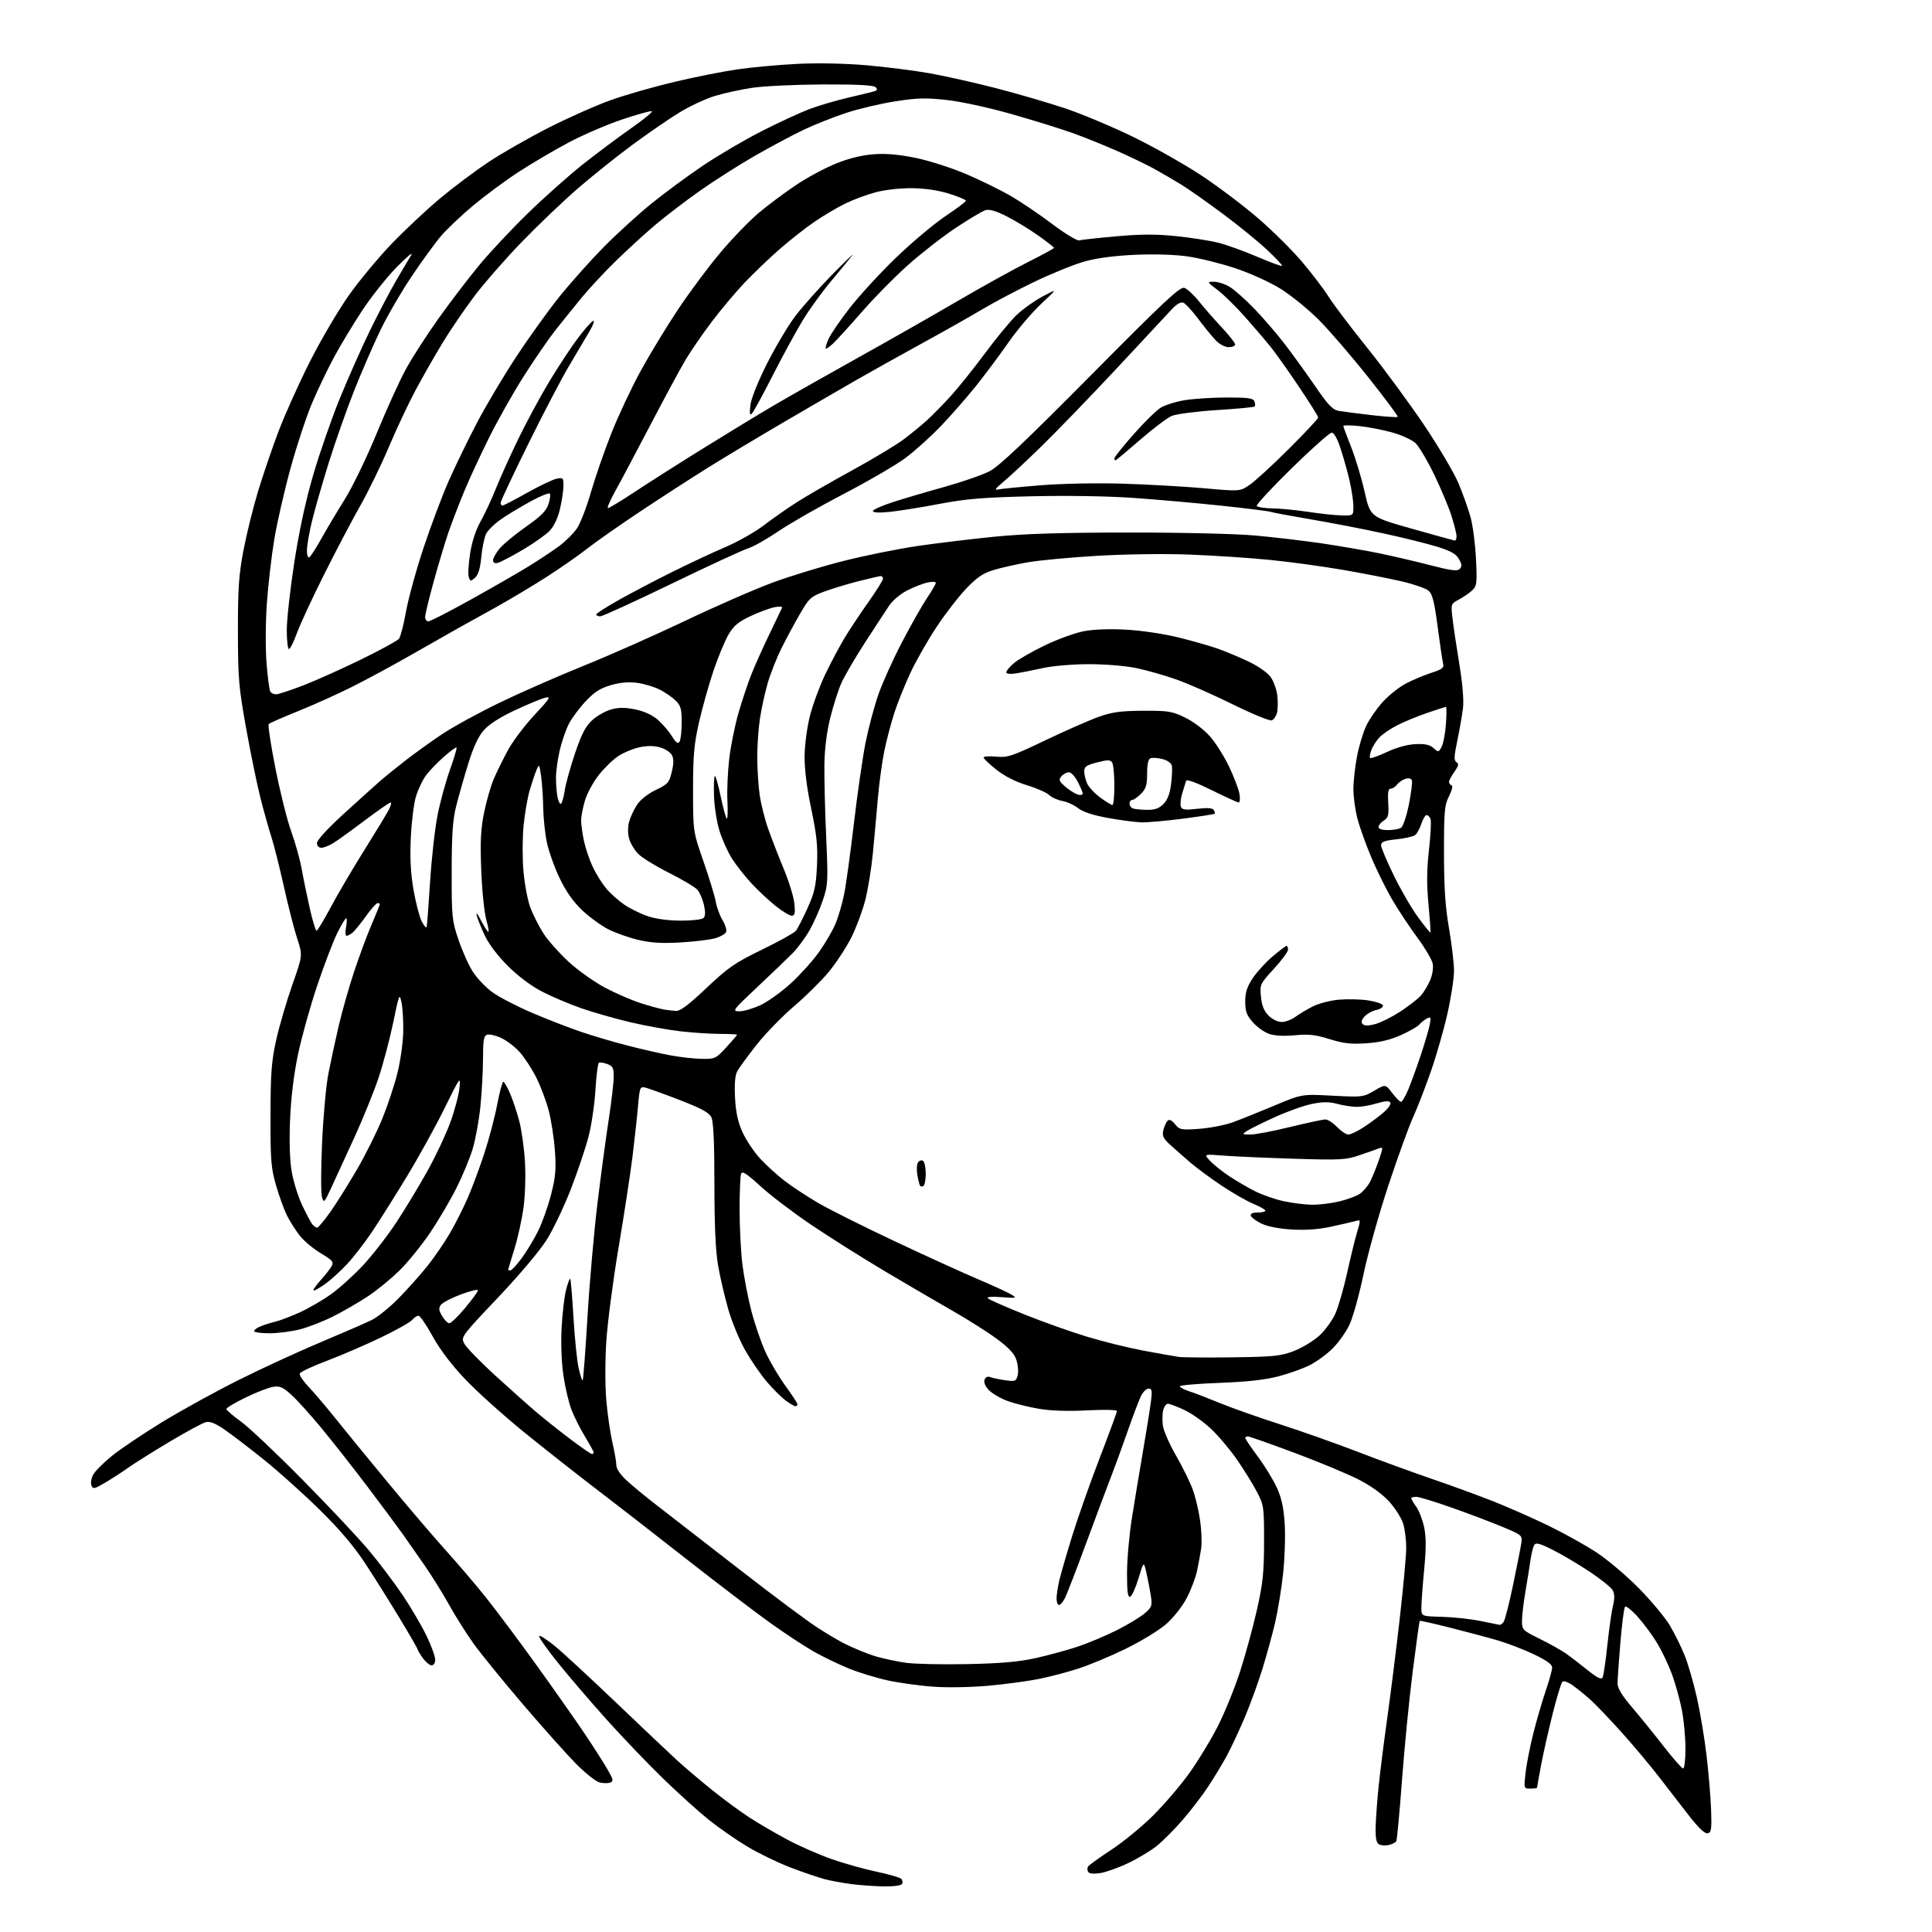 <?xml version="1.0" encoding="UTF-8" standalone="no"?>
<svg 
  version="1.1" 
  xmlns="http://www.w3.org/2000/svg" 
  xmlns:xlink="http://www.w3.org/1999/xlink" 
  xmlns:svg="http://www.w3.org/2000/svg"
  xmlns:rdf="http://www.w3.org/1999/02/22-rdf-syntax-ns#"
  xmlns:cc="http://creativecommons.org/ns#"
  xmlns:dc="http://purl.org/dc/elements/1.1/"
  viewBox="0 0 768 768"
  width="768"
  height="768"
>
<style>svg {background-color: white; }</style>"
<path stroke="none" fill="black" fill-rule="evenodd" d="M351.19,749.87C347.51,749.80 341.75,749.39 338.39,748.95C335.03,748.51 330.30,747.64 327.89,747.02C325.47,746.40 319.38,744.32 314.34,742.40C309.30,740.48 301.50,736.70 297.00,734.00C292.51,731.30 285.61,726.50 281.67,723.33C277.73,720.17 269.61,712.83 263.63,707.04C257.65,701.24 247.50,690.65 241.09,683.50C234.67,676.35 225.89,666.10 221.58,660.72C217.26,655.34 214.01,650.66 214.34,650.33C214.68,649.99 217.55,651.85 220.73,654.46C223.90,657.07 234.82,667.17 245.00,676.90C255.18,686.62 265.98,696.85 269.00,699.62C272.02,702.39 278.32,707.74 283.00,711.51C287.68,715.28 294.43,720.25 298.00,722.55C301.57,724.86 308.32,728.79 313.00,731.29C317.68,733.79 325.55,737.25 330.50,738.99C335.45,740.73 343.50,742.99 348.40,744.02C353.29,745.05 357.73,746.33 358.26,746.86C358.79,747.39 358.92,748.31 358.55,748.91C358.16,749.54 355.07,749.95 351.19,749.87zM437.38,744.58C434.77,744.98 433.00,744.81 432.57,744.11C432.19,743.50 432.16,742.55 432.50,741.99C432.85,741.44 437.04,738.42 441.81,735.29C446.59,732.15 454.11,725.97 458.53,721.54C462.95,717.12 469.34,709.64 472.73,704.91C476.13,700.19 481.18,691.90 483.95,686.49C486.73,681.09 490.76,671.22 492.91,664.58C495.05,657.94 498.08,646.88 499.63,640.00C502.01,629.46 502.46,625.23 502.48,613.00C502.50,598.94 502.41,598.33 499.62,593.00C498.04,589.98 494.52,584.27 491.80,580.33C489.08,576.38 484.42,570.85 481.45,568.04C478.48,565.23 473.67,561.82 470.77,560.47C467.87,559.12 464.95,558.02 464.27,558.01C463.59,558.00 462.75,559.15 462.40,560.56C462.04,561.97 461.99,564.78 462.28,566.81C462.58,568.84 464.89,574.10 467.43,578.50C469.96,582.90 472.93,588.90 474.03,591.83C475.13,594.76 476.49,600.38 477.05,604.33C477.62,608.27 477.81,613.30 477.49,615.50C477.17,617.70 476.42,621.75 475.83,624.50C475.24,627.25 473.38,632.12 471.70,635.33C469.96,638.63 466.43,643.10 463.57,645.60C460.78,648.04 453.55,652.46 447.50,655.41C441.45,658.37 432.90,661.93 428.50,663.34C424.10,664.75 417.10,666.59 412.95,667.42C408.80,668.25 400.02,669.44 393.45,670.06C386.79,670.69 377.08,670.90 371.50,670.52C366.00,670.16 357.68,669.02 353.00,668.01C348.32,666.99 341.31,664.85 337.40,663.25C333.50,661.65 327.35,658.69 323.74,656.67C320.13,654.65 312.19,649.43 306.08,645.06C299.98,640.69 284.75,629.08 272.24,619.27C259.73,609.45 243.65,596.96 236.50,591.52C229.35,586.07 216.75,576.15 208.50,569.46C200.25,562.77 189.68,553.27 185.00,548.35C179.51,542.58 174.90,536.51 172.00,531.23C169.53,526.74 166.99,523.05 166.37,523.03C165.75,523.01 164.63,523.75 163.87,524.67C163.12,525.59 157.54,528.73 151.47,531.65C145.41,534.57 135.75,538.74 130.00,540.91C124.25,543.07 119.38,545.37 119.16,546.02C118.95,546.66 120.55,549.06 122.72,551.34C124.90,553.63 129.55,559.10 133.07,563.50C136.59,567.90 145.97,579.38 153.92,589.00C161.86,598.62 172.23,610.77 176.95,616.00C181.67,621.23 188.96,629.77 193.15,635.00C197.33,640.23 206.58,652.60 213.69,662.50C220.80,672.40 229.33,684.55 232.64,689.50C235.96,694.45 239.91,700.64 241.43,703.25C243.81,707.34 243.97,708.08 242.59,708.60C241.71,708.94 239.80,708.92 238.33,708.55C236.87,708.18 232.69,704.87 229.04,701.19C225.40,697.51 215.87,686.85 207.88,677.50C199.89,668.15 191.00,657.21 188.13,653.19C185.26,649.16 180.94,642.31 178.53,637.95C176.12,633.59 171.73,626.53 168.78,622.26C165.83,617.99 161.81,612.25 159.86,609.50C157.90,606.75 151.71,598.42 146.10,591.00C140.48,583.58 132.29,573.15 127.90,567.83C123.51,562.51 118.08,556.50 115.83,554.47C112.40,551.36 111.23,550.86 108.48,551.31C106.67,551.60 101.78,553.51 97.60,555.55C93.42,557.59 90.00,559.63 90.00,560.10C90.00,560.56 92.59,562.80 95.75,565.07C98.91,567.35 110.00,577.82 120.38,588.35C130.76,598.88 142.57,611.44 146.61,616.27C150.66,621.09 156.71,629.11 160.06,634.08C163.40,639.06 167.69,646.36 169.57,650.29C171.46,654.22 173.00,658.47 173.00,659.72C173.00,661.03 172.39,662.00 171.57,662.00C170.78,662.00 169.21,660.69 168.07,659.10C166.93,657.50 166.00,655.94 166.00,655.64C166.00,655.34 162.80,649.78 158.88,643.30C154.96,636.81 148.80,627.00 145.19,621.50C140.65,614.59 135.05,607.99 127.06,600.14C120.70,593.89 110.78,584.98 105.02,580.35C99.25,575.71 92.19,570.31 89.33,568.34C85.62,565.78 83.46,564.92 81.81,565.33C80.54,565.65 74.10,569.13 67.50,573.06C60.90,577.00 53.48,581.66 51.00,583.42C48.52,585.19 44.36,587.88 41.75,589.41C37.43,591.94 36.95,592.03 36.34,590.44C35.97,589.47 36.31,587.53 37.11,586.12C37.90,584.70 41.24,581.37 44.53,578.71C47.81,576.05 56.67,570.09 64.21,565.46C71.76,560.83 85.48,553.27 94.71,548.65C103.95,544.03 118.70,537.23 127.50,533.54C136.30,529.85 145.42,525.89 147.76,524.73C150.11,523.58 154.93,519.68 158.47,516.07C162.02,512.45 167.18,506.67 169.94,503.21C172.70,499.75 176.71,493.90 178.85,490.21C181.00,486.52 184.18,480.22 185.93,476.20C187.68,472.19 190.64,464.24 192.51,458.54C194.37,452.85 196.69,444.09 197.64,439.09C198.60,434.09 199.70,430.00 200.07,430.00C200.45,430.00 201.67,432.14 202.79,434.75C203.91,437.36 205.56,442.35 206.46,445.82C207.36,449.30 208.36,456.50 208.68,461.82C209.00,467.21 208.75,475.27 208.11,480.00C207.48,484.68 205.85,492.10 204.48,496.50C203.12,500.90 202.00,504.61 202.00,504.75C202.00,504.89 202.41,505.00 202.91,505.00C203.42,505.00 205.43,502.81 207.39,500.14C209.35,497.47 212.29,492.61 213.91,489.35C215.53,486.08 217.83,479.60 219.03,474.95C220.83,467.98 221.11,464.93 220.59,457.50C220.24,452.55 219.14,445.35 218.13,441.50C217.13,437.65 214.87,431.67 213.12,428.22C211.37,424.77 208.40,420.23 206.51,418.14C204.62,416.05 201.28,413.53 199.09,412.54C196.90,411.55 194.41,411.01 193.55,411.34C192.31,411.82 192.00,413.71 192.00,420.86C192.00,425.77 191.53,434.35 190.96,439.92C190.39,445.49 189.00,453.07 187.87,456.77C186.75,460.47 183.87,467.41 181.47,472.20C179.08,476.98 174.43,484.90 171.15,489.78C167.86,494.67 162.43,501.41 159.08,504.76C155.72,508.12 149.95,512.86 146.24,515.31C142.53,517.76 136.31,521.36 132.41,523.31C128.52,525.26 122.60,527.57 119.27,528.43C115.94,529.29 110.46,530.00 107.11,530.00C103.75,530.00 101.00,529.60 101.00,529.12C101.00,528.64 102.24,527.75 103.75,527.16C105.26,526.56 107.85,525.75 109.50,525.37C111.15,524.99 115.39,523.38 118.92,521.80C122.46,520.22 128.13,516.94 131.54,514.51C134.94,512.08 140.76,506.81 144.48,502.80C148.19,498.79 154.09,491.17 157.59,485.87C161.08,480.57 166.64,471.38 169.93,465.45C173.23,459.53 177.33,450.81 179.04,446.09C180.75,441.36 182.37,435.25 182.64,432.50C183.12,427.65 182.95,427.88 176.74,440.50C173.22,447.65 166.44,459.95 161.65,467.82C156.87,475.70 150.63,485.60 147.78,489.82C144.94,494.05 140.56,499.71 138.05,502.40C135.55,505.10 131.74,508.59 129.60,510.15C127.45,511.72 125.27,513.00 124.73,513.00C124.20,513.00 125.36,511.24 127.30,509.09C129.24,506.94 131.29,504.32 131.85,503.28C132.73,501.64 132.13,500.95 127.51,498.18C124.56,496.42 120.83,493.30 119.21,491.24C117.59,489.18 115.31,485.62 114.15,483.32C112.99,481.03 111.01,475.63 109.77,471.32C107.74,464.33 107.50,461.37 107.53,443.50C107.56,426.61 107.91,421.94 109.77,413.50C110.99,408.00 113.87,398.15 116.16,391.62C120.34,379.74 120.34,379.74 118.15,373.12C116.95,369.48 114.57,360.21 112.87,352.53C111.17,344.85 108.90,335.85 107.83,332.53C106.76,329.21 104.81,322.23 103.48,317.00C102.16,311.77 99.62,299.40 97.84,289.50C94.89,273.09 94.60,269.69 94.58,251.00C94.56,233.95 94.93,228.54 96.77,218.82C97.99,212.40 100.60,201.85 102.56,195.37C104.53,188.89 108.18,178.17 110.69,171.54C113.20,164.92 118.79,152.47 123.12,143.88C127.45,135.29 134.45,123.37 138.69,117.38C142.93,111.40 150.69,102.06 155.95,96.63C161.20,91.20 169.75,83.19 174.95,78.85C180.15,74.50 188.76,68.04 194.09,64.49C199.41,60.94 210.24,54.76 218.14,50.74C226.04,46.72 237.22,41.77 243.00,39.73C248.78,37.68 260.02,34.46 268.00,32.57C275.98,30.67 287.23,28.43 293.00,27.59C298.77,26.75 309.57,25.76 317.00,25.39C325.19,24.99 336.01,25.21 344.50,25.95C352.20,26.62 363.45,28.05 369.50,29.12C375.55,30.20 387.48,32.87 396.00,35.07C404.52,37.27 416.90,40.89 423.50,43.10C430.10,45.32 442.25,50.42 450.50,54.44C458.75,58.47 470.95,65.36 477.60,69.77C484.26,74.17 494.43,81.85 500.20,86.83C505.97,91.82 513.84,99.63 517.69,104.20C521.55,108.76 526.27,114.99 528.19,118.02C530.11,121.06 537.09,130.29 543.70,138.52C550.31,146.76 560.44,160.54 566.22,169.14C571.99,177.74 578.13,188.15 579.85,192.28C581.56,196.41 583.70,202.43 584.59,205.65C585.47,208.87 586.44,216.28 586.72,222.13C587.20,231.78 587.07,232.92 585.28,234.63C584.20,235.66 581.83,237.30 580.02,238.28C576.75,240.05 576.73,240.09 577.39,245.78C577.75,248.93 578.98,257.12 580.11,264.00C581.39,271.80 581.94,278.38 581.56,281.50C581.23,284.25 580.22,290.03 579.32,294.34C577.98,300.73 577.91,302.33 578.98,302.99C580.00,303.62 579.82,304.44 578.14,306.80C576.96,308.46 576.00,310.26 576.00,310.82C576.00,311.38 576.46,311.99 577.02,312.17C577.61,312.37 577.19,314.16 576.02,316.47C574.21,320.01 574.00,322.34 574.01,338.96C574.01,352.91 574.51,360.35 576.00,369.00C577.09,375.32 577.99,382.92 577.99,385.88C578.00,388.84 576.83,396.47 575.40,402.84C573.97,409.21 570.99,419.62 568.77,425.96C566.56,432.31 563.41,440.43 561.77,444.00C560.13,447.57 555.72,459.73 551.98,471.00C548.23,482.27 543.75,498.25 542.03,506.50C540.30,514.75 537.77,523.82 536.41,526.66C535.05,529.50 532.06,533.71 529.76,536.00C527.47,538.30 523.39,541.29 520.70,542.65C518.01,544.02 512.36,546.03 508.15,547.13C502.86,548.51 495.64,549.31 484.75,549.71C476.09,550.04 469.00,550.65 469.00,551.07C469.00,551.50 470.69,552.39 472.75,553.06C474.81,553.72 480.32,555.84 485.00,557.77C489.68,559.69 500.47,563.51 508.98,566.24C517.49,568.98 531.32,573.87 539.70,577.11C548.08,580.35 561.37,585.20 569.22,587.89C577.07,590.58 588.23,594.66 594.00,596.96C599.77,599.26 609.45,603.54 615.50,606.47C621.55,609.40 630.10,614.15 634.50,617.02C638.90,619.89 646.55,626.36 651.50,631.39C656.45,636.43 662.01,643.11 663.85,646.24C665.70,649.38 668.32,654.69 669.68,658.06C671.04,661.42 673.22,668.97 674.54,674.83C675.86,680.70 677.60,691.12 678.40,698.00C679.21,704.88 680.02,714.54 680.19,719.47C680.46,727.24 680.27,728.49 678.82,728.78C677.71,729.01 675.16,726.59 671.32,721.66C668.12,717.56 662.80,710.68 659.50,706.38C656.20,702.08 649.67,694.29 645.00,689.07C640.33,683.85 634.75,677.99 632.62,676.04C630.48,674.09 627.21,671.41 625.34,670.07C623.27,668.59 621.60,668.01 621.04,668.57C620.55,669.08 618.79,674.90 617.14,681.50C615.49,688.10 613.43,697.26 612.57,701.86C611.71,706.46 611.00,710.40 611.00,710.61C611.00,710.82 609.82,711.00 608.37,711.00C605.74,711.00 605.74,711.00 606.43,704.75C606.81,701.31 608.21,694.23 609.53,689.00C610.85,683.77 613.07,676.16 614.46,672.07C615.86,667.99 617.00,663.85 617.00,662.86C617.00,661.63 614.76,660.01 609.75,657.62C605.76,655.72 599.35,653.25 595.50,652.12C591.65,650.99 583.13,648.71 576.56,647.06C570.00,645.40 564.51,644.16 564.36,644.31C564.22,644.45 562.96,653.52 561.57,664.46C560.18,675.40 558.26,694.86 557.31,707.71C556.35,720.56 555.33,731.47 555.03,731.96C554.73,732.44 553.36,733.11 551.99,733.43C550.62,733.75 548.86,733.60 548.08,733.10C547.07,732.44 546.72,730.37 546.85,725.84C546.96,722.35 547.51,715.00 548.09,709.50C548.66,704.00 550.21,691.85 551.52,682.50C552.83,673.15 555.05,655.43 556.45,643.11C557.85,630.80 559.00,618.25 559.00,615.23C559.00,612.21 558.47,607.95 557.81,605.76C557.16,603.58 554.69,599.65 552.33,597.02C549.60,593.99 545.18,590.77 540.26,588.23C535.99,586.02 524.54,581.24 514.81,577.61C505.08,573.97 496.64,571.00 496.06,571.00C495.48,571.00 495.00,571.28 495.00,571.63C495.00,571.97 497.25,575.29 499.99,578.99C502.74,582.69 506.14,588.25 507.56,591.34C509.44,595.45 510.28,599.31 510.69,605.73C511.00,610.55 510.71,619.45 510.06,625.50C509.40,631.55 507.97,640.33 506.88,645.00C505.79,649.67 503.51,658.00 501.81,663.50C500.11,669.00 496.90,677.77 494.68,683.00C492.45,688.23 489.29,694.98 487.65,698.00C486.01,701.02 482.75,706.42 480.40,710.00C478.06,713.58 473.45,719.60 470.17,723.39C466.89,727.18 462.25,731.85 459.85,733.77C457.46,735.69 452.35,738.77 448.50,740.60C444.65,742.44 439.64,744.22 437.38,744.58zM669.08,703.00C669.59,703.00 670.00,699.44 670.00,695.09C670.00,690.74 669.36,683.87 668.59,679.84C667.81,675.80 666.06,669.47 664.71,665.76C663.36,662.05 660.73,656.48 658.88,653.38C657.02,650.28 653.52,645.52 651.11,642.81C648.69,640.10 646.38,638.25 645.98,638.69C645.57,639.14 644.74,645.58 644.12,653.00C643.50,660.42 643.00,667.73 643.00,669.22C643.00,671.09 644.82,674.08 648.79,678.72C651.97,682.45 657.64,689.44 661.37,694.25C665.11,699.06 668.58,703.00 669.08,703.00zM637.05,666.82C637.43,666.09 638.29,660.33 638.95,654.00C639.62,647.67 640.62,640.64 641.17,638.36C641.88,635.46 641.86,633.60 641.09,632.17C640.49,631.04 636.28,627.67 631.75,624.67C627.21,621.67 620.63,617.78 617.11,616.03C612.05,613.50 610.55,613.11 609.89,614.17C609.43,614.90 608.77,617.52 608.42,620.00C608.07,622.48 607.16,628.10 606.41,632.50C605.65,636.90 605.03,642.18 605.02,644.24C605.00,647.87 605.19,648.06 612.06,651.46C615.95,653.38 620.56,655.95 622.31,657.18C624.07,658.40 627.94,661.36 630.92,663.77C634.90,666.97 636.53,667.78 637.05,666.82zM384.50,661.51C397.81,661.24 404.90,660.62 411.69,659.12C416.75,658.00 424.30,655.94 428.47,654.54C432.64,653.14 439.57,650.23 443.87,648.07C448.17,645.91 453.13,642.92 454.91,641.43C457.84,638.96 458.07,638.35 457.52,634.61C457.18,632.35 456.40,628.25 455.78,625.50C454.66,620.50 454.66,620.50 452.57,627.42C451.42,631.23 449.92,634.53 449.24,634.75C448.31,635.06 448.00,632.72 448.01,625.33C448.02,619.92 448.89,610.10 449.94,603.50C450.99,596.90 452.97,584.98 454.33,577.00C455.70,569.02 457.13,560.14 457.50,557.25C458.08,552.86 457.93,552.00 456.62,552.00C455.76,552.00 454.42,553.24 453.65,554.75C452.88,556.26 450.44,562.67 448.23,569.00C446.02,575.33 443.06,583.42 441.67,587.00C440.27,590.58 435.89,602.27 431.93,613.00C427.97,623.73 424.11,633.74 423.34,635.25C422.58,636.76 421.51,638.00 420.97,638.00C420.44,638.00 420.00,636.85 420.00,635.44C420.00,634.04 420.50,630.77 421.10,628.19C421.71,625.61 424.02,617.65 426.23,610.50C428.44,603.35 433.34,589.46 437.12,579.63C440.91,569.81 444.00,561.37 444.00,560.89C444.00,560.41 438.77,560.30 432.25,560.64C424.58,561.05 417.90,560.84 413.00,560.02C408.88,559.32 403.21,557.91 400.41,556.87C397.62,555.83 394.30,553.88 393.04,552.54C391.63,551.04 390.99,549.47 391.38,548.45C391.79,547.38 392.62,547.02 393.71,547.44C394.65,547.80 397.32,548.36 399.65,548.68C403.59,549.22 403.94,549.07 404.54,546.68C404.90,545.27 404.67,542.53 404.03,540.60C403.20,538.07 401.01,535.73 396.19,532.17C392.51,529.46 384.55,524.42 378.50,520.98C372.45,517.53 360.30,510.43 351.50,505.19C342.70,499.95 329.65,491.72 322.50,486.90C315.35,482.08 306.28,475.18 302.35,471.58C296.82,466.51 295.07,465.38 294.60,466.59C294.27,467.46 294.00,473.86 294.00,480.83C294.00,487.80 294.50,497.55 295.10,502.50C295.71,507.45 297.30,515.77 298.65,521.00C300.00,526.23 302.54,533.63 304.29,537.45C306.04,541.27 309.62,547.34 312.24,550.93C314.86,554.52 317.00,557.80 317.00,558.23C317.00,558.65 316.64,559.00 316.19,559.00C315.75,559.00 314.02,557.99 312.34,556.75C310.66,555.51 307.29,552.16 304.85,549.30C302.42,546.45 298.55,540.83 296.26,536.81C293.97,532.79 290.94,525.46 289.51,520.51C288.09,515.57 286.27,507.75 285.46,503.13C284.45,497.35 284.00,487.24 283.99,470.62C283.97,453.48 283.61,445.79 282.74,444.06C281.80,442.23 278.67,440.54 270.00,437.20C263.68,434.77 257.55,432.56 256.40,432.30C254.44,431.86 254.25,432.36 253.62,439.66C253.25,443.97 252.25,453.12 251.40,460.00C250.54,466.88 248.06,483.07 245.88,496.00C243.70,508.93 241.52,525.60 241.03,533.05C240.52,540.84 240.51,550.87 241.02,556.66C241.50,562.19 242.59,569.74 243.45,573.42C244.30,577.11 245.00,581.16 245.00,582.43C245.00,583.87 246.60,586.22 249.25,588.65C251.59,590.80 257.10,595.32 261.50,598.70C265.90,602.08 275.12,609.23 282.00,614.60C288.88,619.96 299.00,627.79 304.51,632.00C310.02,636.22 317.76,641.97 321.71,644.79C325.67,647.62 331.99,651.48 335.76,653.38C339.53,655.28 345.15,657.57 348.25,658.47C351.35,659.37 356.72,660.51 360.19,660.99C363.66,661.48 374.60,661.71 384.50,661.51zM596.13,645.91C596.47,645.96 597.18,645.44 597.71,644.75C598.23,644.06 599.93,637.42 601.48,630.00C603.03,622.58 604.50,615.10 604.75,613.38C605.18,610.33 605.02,610.19 597.34,606.98C593.03,605.18 583.97,601.75 577.20,599.35C570.44,596.96 564.03,595.00 562.95,595.00C561.88,595.00 561.00,595.27 561.00,595.60C561.00,595.92 561.89,597.45 562.99,598.98C564.08,600.51 565.48,604.14 566.10,607.04C566.94,610.94 566.94,615.36 566.12,624.06C565.50,630.53 565.00,637.32 565.01,639.16C565.02,642.50 565.02,642.50 573.26,642.71C577.79,642.83 584.65,643.58 588.50,644.37C592.35,645.16 595.78,645.85 596.13,645.91zM235.25,577.97C235.66,577.99 236.00,577.72 236.00,577.38C236.00,577.04 234.46,574.23 232.58,571.13C230.70,568.03 228.28,563.25 227.21,560.50C226.13,557.75 224.68,551.60 223.98,546.84C223.21,541.64 222.92,534.04 223.25,527.84C223.55,522.15 224.35,515.35 225.03,512.71C225.70,510.08 226.44,508.11 226.67,508.34C226.90,508.57 227.48,515.45 227.96,523.63C228.44,531.81 229.36,540.89 230.01,543.82C230.66,546.74 231.39,548.94 231.63,548.71C231.86,548.47 232.72,537.08 233.54,523.39C234.36,509.70 236.16,489.27 237.54,478.00C238.92,466.73 240.91,451.88 241.98,445.00C243.04,438.12 243.93,430.58 243.95,428.23C243.99,424.53 243.65,423.82 241.42,422.97C239.99,422.43 238.49,422.20 238.07,422.46C237.65,422.72 237.03,427.56 236.70,433.21C236.36,438.87 235.15,447.17 234.00,451.65C232.85,456.13 229.70,465.50 227.01,472.48C224.31,479.45 220.00,488.55 217.41,492.69C214.66,497.11 206.62,506.67 197.94,515.82C183.31,531.27 183.18,531.45 184.56,534.12C185.33,535.60 190.80,541.25 196.73,546.66C202.65,552.07 210.12,558.72 213.32,561.44C216.52,564.15 222.60,568.97 226.82,572.16C231.04,575.34 234.84,577.96 235.25,577.97zM490.00,539.56C506.52,539.33 509.13,539.06 514.42,537.02C517.67,535.76 522.24,532.98 524.56,530.84C526.88,528.70 529.74,524.70 530.93,521.95C532.11,519.20 534.18,511.98 535.52,505.90C536.86,499.83 538.64,492.59 539.46,489.82C540.96,484.78 540.96,484.78 538.73,485.41C537.50,485.76 533.12,486.77 529.00,487.65C523.95,488.73 518.82,489.08 513.32,488.74C508.27,488.42 503.70,487.52 501.37,486.36C499.30,485.34 497.43,483.94 497.22,483.25C496.97,482.44 497.91,482.00 499.92,482.00C501.61,482.00 503.00,481.66 503.00,481.25C502.99,480.84 500.87,479.63 498.28,478.56C495.68,477.49 490.01,474.24 485.67,471.34C481.33,468.44 475.79,464.36 473.35,462.28C470.92,460.20 467.32,457.03 465.35,455.24C462.36,452.51 461.90,451.55 462.46,449.24C462.84,447.73 463.59,446.05 464.14,445.50C464.81,444.83 465.79,445.30 467.10,446.89C468.94,449.14 469.50,449.25 476.77,448.72C481.02,448.40 486.98,447.25 490.00,446.15C493.02,445.05 500.45,442.07 506.50,439.53C517.50,434.90 517.50,434.90 529.66,435.55C541.52,436.18 541.93,436.13 546.28,433.58C550.74,430.96 550.74,430.96 553.42,434.48C554.89,436.42 556.47,438.00 556.93,438.00C557.38,438.00 558.65,435.86 559.75,433.25C560.85,430.64 563.10,424.45 564.76,419.50C566.41,414.55 568.03,409.03 568.36,407.23C568.90,404.29 568.77,404.05 567.15,404.92C566.15,405.45 564.80,406.53 564.15,407.32C563.50,408.10 560.23,409.97 556.88,411.47C552.66,413.37 548.46,414.36 543.15,414.72C537.04,415.14 534.09,414.80 528.50,413.06C522.86,411.30 520.20,411.01 514.81,411.53C510.63,411.94 506.79,411.76 504.61,411.03C502.68,410.40 499.73,408.31 498.05,406.40C495.56,403.57 495.00,402.05 495.00,398.14C495.00,394.49 495.71,392.27 497.98,388.85C499.62,386.37 503.19,382.47 505.91,380.17C508.63,377.88 511.12,376.00 511.43,376.00C511.74,376.00 512.00,376.68 512.00,377.51C512.00,378.34 509.47,381.77 506.38,385.13C500.87,391.13 500.78,391.32 501.25,396.21C501.59,399.78 502.44,401.89 504.26,403.71C505.72,405.17 507.94,406.25 509.48,406.25C510.96,406.25 513.38,405.35 514.87,404.26C516.35,403.16 519.48,401.29 521.82,400.09C524.17,398.89 528.87,397.68 532.29,397.38C535.71,397.09 540.94,397.22 543.92,397.68C546.90,398.13 549.51,399.02 549.72,399.66C549.93,400.30 548.78,401.11 547.16,401.47C545.53,401.82 543.41,403.00 542.43,404.08C541.18,405.45 540.96,406.36 541.70,407.10C542.43,407.83 543.94,407.82 546.71,407.08C548.89,406.49 553.33,404.27 556.59,402.15C559.84,400.02 563.49,397.20 564.70,395.88C565.91,394.56 567.63,391.74 568.51,389.63C569.47,387.32 569.86,384.65 569.49,382.94C569.14,381.37 566.44,376.80 563.48,372.79C560.51,368.78 556.09,362.12 553.65,358.00C551.21,353.88 547.40,346.23 545.19,341.00C542.99,335.77 540.46,328.74 539.59,325.36C538.71,321.98 538.00,316.73 538.00,313.69C538.00,310.66 538.64,304.83 539.42,300.74C540.20,296.65 541.84,291.20 543.05,288.62C544.26,286.05 547.17,281.80 549.53,279.18C551.88,276.57 555.99,273.26 558.65,271.83C561.32,270.41 565.90,268.47 568.83,267.51C573.44,266.02 574.09,265.50 573.63,263.64C573.34,262.46 572.37,255.88 571.47,249.00C570.19,239.26 569.40,236.13 567.90,234.83C566.84,233.91 562.05,232.24 557.24,231.11C552.43,229.99 541.98,227.94 534.00,226.56C526.02,225.18 512.98,223.39 505.00,222.59C497.02,221.78 482.62,220.83 473.00,220.46C462.84,220.07 447.36,220.28 436.08,220.95C425.40,221.58 413.03,222.74 408.58,223.52C404.14,224.30 398.06,225.67 395.08,226.56C390.84,227.82 388.46,229.42 384.22,233.84C381.22,236.95 375.91,243.80 372.41,249.06C368.92,254.31 364.23,262.50 362.00,267.26C359.77,272.02 356.87,279.19 355.57,283.20C354.26,287.22 352.45,294.06 351.55,298.41C350.65,302.77 349.49,311.32 348.96,317.41C348.44,323.51 347.54,333.30 346.98,339.18C346.42,345.05 345.07,353.37 343.99,357.68C342.90,361.98 340.39,368.73 338.41,372.68C336.42,376.62 332.41,382.75 329.50,386.28C326.58,389.82 320.35,395.98 315.66,399.98C310.97,403.97 304.24,410.90 300.71,415.37C297.19,419.84 293.73,424.58 293.03,425.90C292.19,427.50 291.91,431.03 292.19,436.40C292.51,442.33 293.32,446.02 295.22,450.18C296.65,453.30 299.77,457.97 302.16,460.56C304.55,463.15 308.98,467.17 312.00,469.49C315.02,471.81 321.10,475.79 325.50,478.34C329.90,480.89 343.40,487.64 355.50,493.34C367.60,499.05 382.45,505.81 388.50,508.39C394.55,510.96 400.62,513.75 402.00,514.59C404.37,516.03 404.17,516.09 398.13,515.64C394.15,515.34 392.12,515.52 392.71,516.11C393.23,516.63 399.69,519.48 407.08,522.45C414.46,525.42 425.74,529.44 432.14,531.37C438.54,533.31 448.66,535.81 454.64,536.92C460.61,538.03 466.85,539.13 468.50,539.38C470.15,539.62 479.82,539.70 490.00,539.56zM178.63,526.00C179.29,526.00 182.12,523.26 184.91,519.91C187.71,516.56 190.00,513.42 190.00,512.92C190.00,512.42 186.96,513.15 183.25,514.54C179.54,515.93 175.95,517.79 175.28,518.68C174.30,519.98 174.39,520.86 175.75,523.15C176.67,524.72 177.97,526.00 178.63,526.00zM126.07,488.00C126.53,488.00 128.89,485.19 131.32,481.75C133.75,478.31 138.51,470.72 141.90,464.89C145.29,459.05 149.79,450.02 151.92,444.83C154.04,439.63 156.75,431.47 157.95,426.69C159.15,421.91 160.20,414.51 160.29,410.25C160.38,405.99 160.07,400.70 159.61,398.50C158.81,394.68 158.66,395.03 156.30,406.50C154.93,413.10 152.31,423.00 150.47,428.50C148.62,434.00 144.34,444.57 140.94,452.00C137.54,459.43 133.41,468.43 131.75,472.00C128.89,478.19 128.71,478.37 127.97,475.78C127.54,474.29 127.57,464.61 128.03,454.28C128.49,443.95 129.60,431.68 130.50,427.00C131.41,422.32 133.25,413.77 134.59,408.00C135.94,402.23 138.68,392.55 140.68,386.50C142.68,380.45 145.82,371.97 147.66,367.66C149.50,363.35 151.00,359.64 151.00,359.41C151.00,359.19 150.59,359.00 150.09,359.00C149.58,359.00 147.48,361.36 145.42,364.25C143.35,367.14 140.98,370.06 140.14,370.75C139.30,371.44 138.23,372.00 137.76,372.00C137.29,372.00 137.20,370.43 137.57,368.50C137.93,366.57 137.95,365.00 137.63,365.00C137.30,365.00 135.73,367.59 134.14,370.75C132.56,373.91 128.97,383.25 126.19,391.50C123.40,399.76 119.94,412.13 118.49,419.00C116.80,427.07 115.67,436.29 115.31,445.01C114.94,453.59 115.18,461.12 115.94,465.66C116.61,469.59 118.49,475.65 120.14,479.13C121.78,482.60 123.60,486.02 124.19,486.72C124.77,487.43 125.62,488.00 126.07,488.00zM521.50,478.90C524.25,478.94 529.07,478.36 532.21,477.62C535.35,476.89 539.06,475.54 540.44,474.63C541.83,473.72 543.69,471.56 544.59,469.83C545.49,468.09 547.06,464.23 548.09,461.24C549.83,456.17 549.84,455.85 548.23,456.47C547.28,456.84 543.80,458.06 540.50,459.19C534.96,461.08 532.97,461.19 514.50,460.62C503.50,460.28 490.90,459.72 486.50,459.38C478.50,458.75 478.50,458.75 480.97,461.42C482.33,462.89 485.78,465.65 488.64,467.55C491.51,469.45 496.15,472.16 498.96,473.57C501.77,474.98 506.87,476.75 510.28,477.49C513.70,478.23 518.75,478.87 521.50,478.90zM367.07,471.46C366.56,471.77 365.94,471.69 365.70,471.27C365.46,470.84 364.99,468.93 364.65,467.00C364.31,465.07 364.43,462.88 364.90,462.12C365.38,461.36 366.28,461.05 366.89,461.43C367.50,461.81 368.00,464.09 368.00,466.50C368.00,468.91 367.58,471.14 367.07,471.46zM497.05,451.00C498.98,451.00 506.08,449.65 512.84,448.00C519.59,446.35 525.91,445.00 526.87,445.00C527.84,445.00 529.92,446.35 531.50,448.00C533.08,449.65 535.10,451.00 535.99,451.00C536.88,451.00 539.61,449.70 542.05,448.11C544.50,446.53 548.04,443.91 549.92,442.29C551.80,440.68 553.04,438.87 552.67,438.27C552.20,437.52 550.62,437.61 547.34,438.60C544.78,439.37 541.19,440.00 539.36,440.00C537.53,440.00 534.06,439.47 531.66,438.83C528.34,437.94 525.91,437.94 521.50,438.83C518.31,439.47 511.60,441.87 506.60,444.15C501.59,446.44 496.61,448.92 495.53,449.66C493.70,450.90 493.81,451.00 497.05,451.00zM278.96,420.91C284.22,421.00 284.57,420.83 288.71,416.33C291.07,413.76 293.00,411.51 293.00,411.33C293.00,411.15 289.96,411.00 286.25,410.99C282.54,410.99 275.45,410.52 270.50,409.96C265.55,409.40 256.55,407.77 250.50,406.34C244.45,404.91 235.68,402.40 231.00,400.77C226.32,399.14 219.35,396.18 215.50,394.19C211.20,391.97 205.97,388.05 201.93,384.04C198.01,380.14 194.30,375.28 192.76,372.00C191.33,368.98 189.88,365.38 189.54,364.00C189.17,362.47 189.72,363.03 190.98,365.47C192.12,367.65 193.46,369.86 193.97,370.37C194.48,370.88 194.21,368.87 193.38,365.90C192.52,362.85 191.61,354.17 191.30,345.94C190.86,334.47 191.10,329.60 192.44,322.99C193.38,318.37 195.12,312.32 196.32,309.55C197.52,306.77 200.05,301.64 201.95,298.14C203.85,294.64 208.57,288.38 212.45,284.22C218.74,277.48 219.19,276.74 216.63,277.38C215.05,277.78 209.65,280.02 204.63,282.37C198.71,285.14 194.37,287.93 192.30,290.30C190.10,292.81 188.16,297.01 186.09,303.73C184.43,309.10 182.29,316.65 181.32,320.50C179.96,325.93 179.56,331.76 179.55,346.50C179.53,364.53 179.67,365.91 182.23,373.50C183.71,377.90 186.27,383.62 187.91,386.20C189.55,388.79 193.06,392.48 195.70,394.40C198.34,396.33 205.39,400.00 211.36,402.55C217.33,405.11 226.11,408.52 230.86,410.13C235.61,411.75 244.00,414.23 249.50,415.64C255.00,417.06 262.65,418.80 266.50,419.52C270.35,420.23 275.96,420.86 278.96,420.91zM268.78,401.86C270.39,401.96 273.95,399.27 280.84,392.74C289.46,384.59 292.07,382.78 302.85,377.53C309.57,374.26 315.65,370.88 316.35,370.04C317.05,369.19 319.13,365.16 320.97,361.07C323.82,354.75 324.39,352.22 324.76,344.07C325.12,336.29 324.69,332.07 322.47,321.50C320.70,313.04 319.78,305.71 319.84,300.50C319.89,296.05 320.84,288.95 321.98,284.50C323.10,280.10 325.84,272.69 328.06,268.04C330.29,263.39 333.75,256.87 335.76,253.54C337.77,250.22 342.02,243.82 345.21,239.32C348.39,234.82 351.00,230.66 351.00,230.07C351.00,229.48 350.62,229.00 350.16,229.00C349.70,229.00 345.76,229.90 341.41,231.00C337.06,232.10 330.90,233.96 327.72,235.13C322.36,237.11 321.64,237.76 318.09,243.88C315.97,247.52 312.66,253.65 310.74,257.50C308.81,261.35 306.31,267.65 305.19,271.50C304.07,275.35 302.67,281.74 302.08,285.69C301.48,289.65 301.01,296.62 301.02,301.19C301.03,305.76 301.47,312.45 301.99,316.06C302.51,319.68 304.04,325.75 305.40,329.56C306.75,333.38 309.53,340.55 311.59,345.50C313.65,350.45 315.54,356.64 315.79,359.25C316.16,363.06 315.95,364.00 314.72,364.00C313.87,364.00 311.00,362.27 308.34,360.15C305.68,358.03 301.37,354.01 298.77,351.21C296.16,348.41 292.66,343.96 290.98,341.31C289.30,338.66 287.06,333.69 286.00,330.26C284.94,326.83 283.96,320.66 283.83,316.55C283.69,312.44 283.83,308.83 284.13,308.53C284.44,308.23 285.49,311.82 286.47,316.51C287.46,321.21 288.55,325.22 288.90,325.44C289.25,325.65 289.36,322.49 289.16,318.40C288.95,314.32 289.28,306.77 289.88,301.62C290.49,296.48 292.15,288.27 293.56,283.39C294.98,278.50 297.29,271.58 298.71,268.00C300.13,264.43 303.36,257.23 305.89,252.00C308.42,246.78 310.66,242.09 310.88,241.60C311.10,241.09 309.79,240.99 307.88,241.37C306.02,241.74 301.73,243.34 298.35,244.92C293.46,247.21 291.66,248.72 289.57,252.28C288.13,254.75 285.44,261.24 283.60,266.70C281.76,272.17 279.19,281.33 277.88,287.07C275.90,295.78 275.50,300.23 275.50,314.00C275.50,330.50 275.50,330.50 279.67,342.50C281.97,349.10 284.16,356.30 284.54,358.50C284.93,360.70 286.13,363.97 287.22,365.78C288.31,367.58 288.95,369.69 288.65,370.46C288.35,371.24 286.40,372.37 284.31,372.97C282.21,373.57 276.00,374.32 270.50,374.64C263.13,375.07 258.72,374.80 253.74,373.62C250.02,372.74 244.66,370.85 241.82,369.41C238.99,367.97 234.32,364.58 231.45,361.87C227.93,358.53 225.04,354.44 222.52,349.22C220.47,344.97 218.18,338.57 217.42,335.00C216.66,331.43 215.99,325.12 215.93,321.00C215.87,316.88 215.49,311.25 215.09,308.50C214.37,303.64 214.32,303.57 213.21,306.21C212.59,307.71 211.39,311.31 210.54,314.21C209.70,317.12 208.62,323.38 208.14,328.12C207.67,332.86 207.63,340.99 208.07,346.19C208.51,351.38 209.76,357.98 210.85,360.85C211.94,363.72 214.27,368.30 216.02,371.04C217.78,373.78 222.26,378.82 225.97,382.26C229.69,385.69 236.28,390.38 240.61,392.67C244.95,394.96 251.43,397.75 255.00,398.87C258.57,399.99 262.62,401.09 264.00,401.31C265.38,401.54 267.53,401.79 268.78,401.86zM293.96,402.00C295.70,402.00 299.51,400.87 302.43,399.49C305.34,398.11 310.73,394.23 314.40,390.87C318.07,387.51 323.06,381.97 325.49,378.56C327.92,375.15 330.87,370.15 332.03,367.43C333.19,364.72 334.78,359.35 335.55,355.50C336.33,351.65 338.10,338.82 339.48,327.00C340.87,315.18 342.95,300.78 344.11,295.02C345.27,289.26 347.56,280.71 349.19,276.02C350.83,271.33 355.07,261.94 358.63,255.14C362.19,248.34 366.65,240.47 368.55,237.65C370.45,234.83 372.00,232.15 372.00,231.68C372.00,231.22 370.54,231.16 368.75,231.54C366.96,231.93 363.35,233.33 360.72,234.66C357.98,236.04 354.86,238.66 353.43,240.78C352.06,242.83 347.72,249.45 343.81,255.50C339.89,261.55 335.69,268.75 334.47,271.50C333.25,274.25 331.26,280.45 330.06,285.27C328.65,290.89 327.81,297.53 327.71,303.77C327.63,309.12 327.94,322.05 328.41,332.50C329.21,350.65 329.15,351.79 327.04,358.00C325.83,361.57 323.47,366.90 321.79,369.84C320.12,372.77 317.12,376.83 315.13,378.86C313.13,380.89 306.84,386.93 301.15,392.27C291.15,401.67 290.91,402.00 293.96,402.00zM568.62,370.71C568.76,370.57 568.41,365.52 567.85,359.48C567.09,351.40 567.14,345.68 568.04,337.80C568.71,331.92 568.99,326.41 568.66,325.55C568.33,324.70 567.63,324.00 567.11,324.00C566.58,324.00 565.65,325.54 565.03,327.42C564.41,329.30 563.31,331.33 562.60,331.92C561.88,332.51 558.53,333.29 555.15,333.64C550.29,334.15 549.00,334.64 549.00,335.98C549.00,336.91 551.28,342.34 554.07,348.04C556.85,353.74 561.21,361.23 563.75,364.68C566.29,368.14 568.48,370.85 568.62,370.71zM125.83,369.99C126.20,369.98 128.71,365.82 131.42,360.74C134.13,355.66 140.11,345.47 144.72,338.11C149.33,330.74 153.76,323.43 154.57,321.86C155.39,320.29 155.69,319.00 155.26,319.00C154.82,319.00 150.20,322.22 144.98,326.14C139.77,330.07 134.15,334.12 132.50,335.14C130.85,336.16 128.71,336.99 127.75,337.00C126.70,337.00 126.00,336.24 126.00,335.10C126.00,333.95 130.30,329.28 136.81,323.35C142.76,317.93 149.17,312.15 151.06,310.50C152.95,308.85 157.43,305.22 161.00,302.44C164.57,299.66 171.07,294.98 175.43,292.04C179.79,289.10 190.14,283.42 198.43,279.41C206.72,275.40 221.82,268.76 232.00,264.66C242.18,260.56 260.40,252.49 272.50,246.72C284.60,240.95 300.27,234.11 307.32,231.52C314.37,228.92 327.07,225.06 335.54,222.93C344.02,220.80 357.15,218.15 364.72,217.04C372.30,215.94 385.93,214.29 395.00,213.38C407.04,212.17 421.51,211.71 448.50,211.69C469.80,211.67 491.23,212.18 499.00,212.88C506.43,213.55 518.35,214.96 525.50,216.01C532.65,217.07 542.94,218.84 548.37,219.96C553.80,221.09 562.91,223.21 568.62,224.70C576.84,226.82 579.27,227.13 580.24,226.16C581.21,225.19 581.16,224.37 579.97,222.25C578.83,220.23 576.76,219.04 571.48,217.39C567.64,216.19 557.98,213.78 550.00,212.05C542.02,210.31 528.98,207.79 521.00,206.44C513.02,205.09 505.87,203.75 505.11,203.47C504.34,203.19 495.57,202.09 485.61,201.03C475.65,199.97 459.85,198.57 450.50,197.92C440.39,197.21 423.98,196.96 410.00,197.28C390.77,197.73 384.14,198.28 373.50,200.30C366.35,201.67 357.46,203.09 353.75,203.47C349.47,203.91 347.00,203.79 347.00,203.16C347.00,202.61 350.49,201.04 354.75,199.66C359.01,198.28 368.30,195.53 375.40,193.56C382.49,191.58 390.59,188.77 393.40,187.31C397.16,185.35 407.73,175.34 433.61,149.22C462.78,119.78 469.07,113.89 470.78,114.43C471.90,114.79 474.52,117.20 476.60,119.79C478.67,122.38 482.76,127.05 485.69,130.18C488.61,133.30 491.00,136.33 491.00,136.93C491.00,137.52 489.84,138.00 488.42,138.00C486.90,138.00 484.76,136.85 483.17,135.18C481.70,133.63 478.58,129.79 476.22,126.64C473.87,123.49 471.23,120.64 470.36,120.31C469.34,119.92 467.68,120.91 465.67,123.10C463.96,124.97 453.93,135.72 443.39,147.00C432.85,158.28 419.33,172.24 413.36,178.04C407.39,183.84 400.70,190.05 398.50,191.85C395.95,193.92 395.23,194.93 396.50,194.62C397.60,194.35 405.20,193.59 413.40,192.93C422.10,192.22 435.81,191.95 446.40,192.27C456.35,192.58 470.88,193.40 478.68,194.09C492.85,195.36 492.85,195.36 496.68,192.79C498.78,191.38 505.79,184.96 512.25,178.53C518.71,172.09 524.00,166.45 524.00,165.98C524.00,165.51 520.58,160.03 516.39,153.81C512.21,147.59 507.17,140.47 505.19,138.00C503.21,135.53 498.64,130.17 495.04,126.11C491.45,122.04 486.52,117.20 484.11,115.36C479.71,112.00 479.71,112.00 482.61,112.00C484.20,112.01 487.02,112.93 488.87,114.06C490.73,115.19 495.15,119.13 498.70,122.81C502.25,126.49 507.73,132.88 510.89,137.00C514.04,141.12 519.45,148.62 522.91,153.66C528.14,161.27 529.74,162.91 532.35,163.36C534.08,163.66 539.93,164.41 545.34,165.03C550.75,165.65 555.38,165.96 555.62,165.71C555.86,165.47 550.57,158.35 543.84,149.89C537.12,141.42 528.22,131.11 524.06,126.96C519.90,122.82 513.12,117.33 509.00,114.77C504.75,112.12 496.96,108.60 491.00,106.62C485.23,104.70 476.72,102.59 472.10,101.93C466.96,101.19 458.79,100.95 451.10,101.29C442.84,101.67 435.91,102.59 431.00,103.98C426.88,105.15 417.95,108.77 411.16,112.03C404.38,115.30 395.15,120.17 390.66,122.85C386.17,125.54 375.30,131.68 366.50,136.50C357.70,141.32 346.00,147.85 340.50,151.01C335.00,154.17 322.18,161.61 312.00,167.56C301.82,173.51 288.10,181.74 281.50,185.86C274.90,189.97 262.75,197.83 254.50,203.32C246.25,208.81 236.80,215.43 233.50,218.03C230.20,220.63 223.00,225.65 217.50,229.19C212.00,232.73 202.78,238.25 197.00,241.46C191.22,244.67 184.47,248.42 182.00,249.79C179.53,251.17 171.43,255.77 164.00,260.02C156.57,264.27 145.78,270.11 140.00,273.01C134.22,275.91 124.55,280.26 118.50,282.69C112.45,285.13 107.19,287.43 106.82,287.81C106.45,288.19 107.66,296.19 109.52,305.58C111.38,314.98 114.20,326.23 115.79,330.59C117.38,334.94 119.25,341.66 119.94,345.50C120.63,349.35 122.09,356.44 123.18,361.25C124.27,366.06 125.47,370.00 125.83,369.99zM169.60,368.50C169.76,367.95 170.37,359.85 170.97,350.50C171.56,341.15 172.90,329.23 173.94,324.00C174.98,318.77 177.19,310.68 178.85,306.02C180.52,301.36 181.70,297.36 181.48,297.15C181.26,296.93 178.98,298.61 176.40,300.88C173.82,303.15 170.63,306.47 169.32,308.24C168.01,310.02 166.24,313.73 165.38,316.49C164.52,319.24 163.59,326.68 163.30,333.00C162.93,341.20 163.24,347.18 164.40,353.82C165.29,358.95 166.77,364.58 167.67,366.32C168.58,368.07 169.45,369.05 169.60,368.50zM270.55,365.97C275.01,365.99 279.08,365.52 279.68,364.92C280.41,364.19 280.45,362.51 279.82,359.69C279.30,357.40 278.12,354.68 277.19,353.65C276.26,352.62 271.23,349.63 266.00,347.00C260.77,344.38 255.27,341.00 253.76,339.49C252.26,337.99 250.61,335.23 250.09,333.38C249.52,331.29 249.52,328.71 250.09,326.63C250.60,324.78 252.03,321.74 253.26,319.88C254.59,317.87 257.61,315.49 260.71,314.01C265.48,311.73 266.01,311.12 267.04,306.84C267.85,303.45 267.86,301.61 267.07,300.13C266.47,299.01 264.33,297.63 262.32,297.08C259.85,296.40 257.17,296.40 254.08,297.08C251.56,297.64 247.82,299.20 245.78,300.55C243.73,301.89 240.25,305.28 238.04,308.06C235.84,310.85 233.35,315.43 232.52,318.25C231.68,321.06 231.00,324.61 231.00,326.13C231.00,327.66 231.50,331.29 232.11,334.20C232.73,337.12 234.29,341.75 235.58,344.50C236.87,347.25 239.26,351.10 240.87,353.05C242.49,355.00 245.68,357.89 247.96,359.47C250.24,361.05 254.44,363.15 257.30,364.14C260.58,365.27 265.48,365.95 270.55,365.97zM551.75,329.98C553.81,329.98 556.15,329.56 556.94,329.06C557.73,328.56 559.13,324.40 560.05,319.83C560.97,315.25 561.50,310.92 561.24,310.22C560.94,309.41 559.98,309.19 558.64,309.62C557.47,309.99 555.98,311.01 555.33,311.90C554.69,312.78 553.56,313.50 552.83,313.50C551.84,313.50 551.59,314.96 551.84,319.19C552.13,324.08 551.88,325.06 550.09,326.18C548.94,326.89 548.00,328.05 548.00,328.74C548.00,329.53 549.39,329.99 551.75,329.98zM453.83,326.90C451.45,326.85 445.43,326.06 440.45,325.15C434.50,324.07 430.43,322.74 428.60,321.28C427.06,320.05 424.21,318.75 422.26,318.39C420.32,318.02 417.95,316.95 417.00,316.00C416.06,315.06 412.11,313.32 408.23,312.14C403.75,310.78 399.31,308.53 396.09,305.97C393.29,303.76 391.00,301.58 391.00,301.12C391.00,300.67 393.24,300.51 395.98,300.77C400.54,301.21 402.18,300.67 415.73,294.19C423.85,290.31 433.43,286.11 437.00,284.86C442.20,283.04 445.71,282.58 454.50,282.54C464.58,282.50 465.98,282.74 471.21,285.31C474.47,286.90 478.69,290.11 481.01,292.75C483.26,295.30 486.69,300.75 488.63,304.85C490.58,308.96 492.42,313.82 492.72,315.66C493.02,317.50 492.87,318.99 492.38,318.99C491.90,318.98 487.08,316.78 481.67,314.10C475.67,311.13 471.71,309.67 471.50,310.37C471.31,310.99 470.63,313.21 469.98,315.29C469.34,317.38 469.09,319.78 469.41,320.64C469.90,321.92 471.07,322.07 475.89,321.51C479.92,321.04 482.00,321.19 482.49,321.98C482.88,322.61 483.04,323.29 482.85,323.48C482.66,323.68 477.02,324.55 470.33,325.42C463.64,326.29 456.21,326.96 453.83,326.90zM455.80,321.92C459.05,321.98 460.67,321.42 462.46,319.63C464.10,317.99 465.03,315.59 465.51,311.77C465.89,308.74 466.04,305.45 465.85,304.45C465.64,303.36 464.15,302.28 462.13,301.75C460.27,301.27 458.14,301.12 457.38,301.41C456.44,301.77 456.00,303.70 456.00,307.51C456.00,312.10 455.56,313.53 453.55,315.55C452.20,316.90 450.62,318.00 450.05,318.00C449.47,318.00 449.00,318.64 449.00,319.42C449.00,320.20 449.56,321.06 450.25,321.34C450.94,321.62 453.43,321.88 455.80,321.92zM223.01,319.50C223.43,319.24 224.09,316.88 224.48,314.26C224.87,311.64 226.71,305.00 228.56,299.50C231.17,291.79 232.73,288.77 235.39,286.31C237.29,284.56 240.71,282.62 242.99,282.00C246.06,281.18 248.56,281.18 252.63,282.03C256.14,282.76 259.34,284.24 261.52,286.15C263.39,287.80 265.90,290.72 267.10,292.66C268.72,295.28 269.49,295.84 270.12,294.84C270.59,294.10 270.98,290.67 270.98,287.20C271.00,281.91 270.63,280.53 268.63,278.54C267.33,277.24 264.47,275.26 262.28,274.14C260.09,273.02 256.04,271.81 253.28,271.44C249.88,270.99 246.51,271.29 242.79,272.37C238.58,273.60 236.25,275.10 232.74,278.84C230.24,281.52 227.24,285.57 226.09,287.83C224.94,290.09 223.33,294.76 222.51,298.22C221.70,301.67 221.02,306.58 221.01,309.12C221.01,311.67 221.28,315.15 221.62,316.86C221.96,318.57 222.59,319.76 223.01,319.50zM442.20,320.00C442.64,320.00 442.99,316.51 442.98,312.25C442.98,307.99 442.58,303.88 442.10,303.13C441.37,301.98 440.41,301.97 436.12,303.07C431.85,304.16 431.00,304.76 431.00,306.64C431.00,307.89 431.53,310.07 432.18,311.50C432.83,312.93 435.17,315.42 437.38,317.05C439.59,318.67 441.76,320.00 442.20,320.00zM429.20,316.00C430.84,316.00 430.81,315.66 428.79,311.50C427.49,308.82 425.92,307.00 424.92,307.00C424.00,307.00 422.64,307.73 421.89,308.63C420.72,310.04 420.99,310.63 423.98,313.13C425.88,314.71 428.22,316.00 429.20,316.00zM551.36,298.92C555.21,297.12 559.51,295.93 562.71,295.80C566.50,295.63 568.39,296.05 569.85,297.37C571.78,299.11 571.88,299.09 573.07,296.87C573.74,295.61 574.52,291.52 574.78,287.79C575.05,284.05 575.06,281.00 574.81,281.00C574.56,281.00 571.23,282.06 567.43,283.36C563.62,284.65 558.25,286.86 555.50,288.26C552.75,289.66 549.52,291.86 548.32,293.15C547.12,294.44 545.68,296.69 545.13,298.15C544.58,299.60 544.36,301.03 544.64,301.31C544.92,301.59 547.95,300.52 551.36,298.92zM505.54,286.35C504.73,286.66 497.76,283.80 490.06,280.00C482.36,276.19 472.26,271.74 467.62,270.10C462.97,268.46 455.77,266.41 451.63,265.56C447.35,264.67 439.19,264.01 432.79,264.02C426.35,264.03 418.49,264.70 414.50,265.58C410.65,266.43 405.81,267.39 403.75,267.70C401.45,268.04 400.00,267.86 400.00,267.22C400.00,266.65 401.40,265.00 403.12,263.55C404.83,262.11 410.35,258.95 415.37,256.53C420.39,254.11 427.35,251.58 430.83,250.92C434.83,250.15 441.08,249.93 447.83,250.31C453.81,250.65 462.90,252.01 468.50,253.40C474.00,254.77 480.98,256.76 484.00,257.82C487.02,258.88 492.53,261.18 496.23,262.93C500.18,264.81 503.84,267.37 505.11,269.15C506.30,270.82 507.49,274.14 507.76,276.53C508.03,278.92 507.97,281.98 507.63,283.33C507.29,284.68 506.35,286.03 505.54,286.35zM109.76,276.00C110.66,276.00 115.53,274.40 120.57,272.45C125.62,270.49 135.99,265.84 143.62,262.11C151.26,258.38 158.00,254.69 158.61,253.91C159.22,253.14 160.49,248.22 161.42,243.00C162.36,237.78 165.52,226.30 168.46,217.50C171.40,208.69 175.89,196.77 178.45,191.00C181.01,185.22 185.97,175.00 189.48,168.29C192.98,161.57 200.07,149.65 205.24,141.79C210.40,133.93 218.27,123.00 222.72,117.50C227.17,112.00 235.04,103.22 240.20,98.00C245.37,92.78 253.85,85.06 259.05,80.85C264.25,76.64 273.45,69.86 279.50,65.79C285.55,61.72 296.03,55.57 302.80,52.13C309.56,48.69 318.09,44.75 321.74,43.37C325.40,42.00 332.24,39.97 336.95,38.88C341.65,37.78 346.33,36.64 347.35,36.35C348.75,35.94 348.92,35.52 348.05,34.65C347.26,33.86 340.81,33.52 327.20,33.57C316.36,33.62 303.75,34.20 299.16,34.88C294.58,35.56 287.83,37.03 284.16,38.15C280.50,39.26 274.12,42.24 270.00,44.77C265.88,47.29 257.53,53.04 251.44,57.53C245.36,62.02 235.69,69.75 229.94,74.70C224.20,79.65 214.10,89.28 207.49,96.10C200.89,102.92 192.28,112.78 188.37,118.00C184.45,123.22 178.78,131.57 175.77,136.55C172.76,141.52 168.01,149.85 165.22,155.05C162.43,160.25 157.64,170.44 154.57,177.69C151.50,184.95 146.32,195.57 143.06,201.30C139.81,207.04 133.35,219.33 128.71,228.61C124.06,237.90 119.25,248.31 118.00,251.75C116.75,255.19 115.34,258.00 114.87,258.00C114.39,258.00 114.00,254.62 114.00,250.49C114.00,246.36 115.33,234.33 116.96,223.74C118.90,211.10 121.49,199.10 124.52,188.75C127.05,180.09 131.81,166.41 135.09,158.36C138.38,150.31 143.72,138.27 146.96,131.61C150.20,124.95 154.82,116.12 157.21,112.00C159.61,107.88 162.40,103.15 163.41,101.50C164.42,99.85 161.93,101.88 157.87,106.00C153.82,110.13 147.55,118.00 143.93,123.50C140.32,129.00 135.30,137.32 132.78,142.00C130.26,146.68 126.37,154.79 124.14,160.03C121.90,165.27 118.06,176.85 115.60,185.75C113.14,194.66 110.19,207.47 109.06,214.22C107.93,220.97 106.59,232.57 106.07,240.00C105.55,247.55 105.50,257.98 105.96,263.66C106.40,269.25 107.07,274.31 107.44,274.91C107.82,275.51 108.86,276.00 109.76,276.00zM170.29,247.00C171.00,247.00 178.54,243.14 187.04,238.41C195.54,233.69 205.88,227.75 210.00,225.21C214.12,222.68 219.64,219.02 222.27,217.08C224.89,215.14 228.11,211.92 229.43,209.92C230.76,207.92 233.24,201.45 234.95,195.52C236.66,189.60 240.31,179.08 243.06,172.15C245.81,165.22 251.02,154.14 254.63,147.53C258.25,140.91 264.95,129.88 269.54,123.00C274.12,116.12 281.72,105.92 286.44,100.32C291.15,94.72 298.05,87.61 301.76,84.50C305.46,81.40 312.11,76.45 316.52,73.50C320.93,70.54 328.07,66.71 332.40,64.98C337.57,62.90 342.71,61.65 347.38,61.31C352.36,60.96 357.41,61.41 364.18,62.81C369.50,63.91 378.59,66.84 384.37,69.33C390.16,71.82 398.09,75.72 401.99,78.00C405.90,80.28 413.23,85.25 418.29,89.06C423.35,92.87 428.17,95.79 429.00,95.55C429.82,95.31 436.46,94.59 443.75,93.94C453.76,93.05 459.65,93.04 467.85,93.90C473.82,94.52 481.36,95.72 484.60,96.57C487.85,97.41 494.71,99.90 499.86,102.10C505.01,104.31 509.41,105.92 509.64,105.69C509.87,105.47 507.12,102.54 503.54,99.19C499.96,95.83 491.96,89.34 485.76,84.75C479.57,80.16 472.25,75.02 469.50,73.34C466.75,71.66 462.02,68.90 459.00,67.22C455.98,65.54 449.23,62.28 444.00,59.98C438.77,57.68 430.90,54.50 426.50,52.92C422.10,51.33 411.30,47.98 402.50,45.46C393.29,42.83 382.24,40.41 376.47,39.77C368.11,38.83 364.70,38.91 355.97,40.27C350.21,41.16 341.45,43.22 336.50,44.84C331.55,46.46 323.90,49.49 319.50,51.58C315.10,53.66 306.27,58.37 299.87,62.05C293.48,65.73 283.62,72.01 277.97,76.02C272.32,80.03 264.50,86.00 260.60,89.30C256.69,92.60 249.74,98.94 245.15,103.40C240.56,107.85 234.26,114.61 231.15,118.40C228.04,122.20 223.33,128.05 220.68,131.40C218.03,134.76 212.43,142.90 208.24,149.50C204.04,156.10 197.82,167.12 194.40,174.00C190.98,180.88 186.50,190.55 184.46,195.50C182.41,200.45 179.64,207.65 178.31,211.50C176.98,215.35 174.35,224.12 172.45,230.99C170.55,237.86 169.00,244.27 169.00,245.24C169.00,246.21 169.58,247.00 170.29,247.00zM238.60,245.00C237.72,245.00 237.01,244.66 237.02,244.25C237.03,243.84 241.20,241.18 246.27,238.34C251.35,235.50 260.90,230.49 267.50,227.22C274.10,223.94 283.53,219.53 288.47,217.42C293.40,215.31 300.23,211.43 303.65,208.81C307.07,206.19 312.94,202.08 316.69,199.68C320.43,197.28 330.31,191.59 338.63,187.03C346.95,182.48 356.23,176.90 359.25,174.63C362.27,172.36 366.49,168.90 368.62,166.95C370.75,165.00 374.94,160.72 377.92,157.45C380.91,154.18 387.03,146.53 391.54,140.46C396.04,134.38 401.70,127.53 404.11,125.22C406.53,122.92 411.19,119.59 414.48,117.83C420.46,114.64 420.46,114.64 413.85,120.82C410.21,124.22 404.37,131.11 400.87,136.13C397.37,141.15 391.58,148.91 388.01,153.38C384.45,157.84 378.19,164.99 374.12,169.26C370.04,173.53 363.64,179.30 359.88,182.09C356.12,184.88 345.05,191.32 335.27,196.41C325.50,201.50 313.85,208.16 309.40,211.20C304.94,214.25 299.54,217.30 297.40,217.97C295.25,218.64 281.51,224.99 266.85,232.09C252.19,239.19 239.48,245.00 238.60,245.00zM188.88,229.61C187.16,231.16 187.00,231.16 186.36,229.50C185.99,228.53 186.21,224.33 186.86,220.16C187.61,215.31 189.11,210.69 191.03,207.29C192.68,204.37 195.35,198.65 196.97,194.58C198.58,190.51 202.59,181.63 205.86,174.84C209.14,168.05 214.77,157.60 218.38,151.62C221.99,145.64 227.09,137.89 229.72,134.41C232.35,130.92 235.08,127.84 235.78,127.55C236.49,127.27 235.82,129.17 234.30,131.77C232.79,134.37 229.13,140.55 226.18,145.50C223.23,150.45 215.91,164.46 209.91,176.63C203.91,188.80 199.00,199.26 199.00,199.88C199.00,200.50 199.34,200.99 199.75,200.98C200.16,200.97 204.55,198.69 209.50,195.91C214.45,193.13 219.74,190.61 221.25,190.30C223.82,189.79 224.00,189.97 223.98,193.12C223.98,194.98 223.35,199.12 222.60,202.33C221.74,205.96 220.20,209.23 218.50,211.00C217.00,212.57 212.20,215.96 207.85,218.53C203.49,221.10 199.04,223.44 197.96,223.72C196.64,224.07 196.00,223.73 196.00,222.69C196.00,221.85 197.20,219.73 198.67,217.98C200.14,216.23 204.83,212.36 209.11,209.37C215.06,205.19 217.14,203.10 218.03,200.40C218.68,198.45 218.90,196.57 218.54,196.21C218.18,195.85 214.99,197.12 211.44,199.03C207.89,200.94 202.64,204.07 199.76,206.00C196.88,207.93 193.94,210.72 193.23,212.21C192.51,213.69 191.66,217.85 191.32,221.43C190.91,225.91 190.14,228.47 188.88,229.61zM122.98,221.52C123.51,221.18 125.63,217.89 127.68,214.21C129.74,210.52 133.95,203.45 137.04,198.50C140.15,193.52 145.82,181.81 149.73,172.29C153.61,162.83 158.83,151.35 161.32,146.79C163.81,142.23 169.59,133.24 174.17,126.81C178.75,120.38 185.99,110.88 190.26,105.70C194.52,100.51 203.34,91.10 209.85,84.77C216.36,78.44 226.16,69.72 231.63,65.38C237.10,61.05 245.75,54.58 250.84,51.02C255.93,47.45 259.66,44.39 259.11,44.20C258.57,44.02 253.26,45.50 247.31,47.49C241.37,49.48 231.78,53.61 226.00,56.67C220.22,59.74 211.22,65.04 206.00,68.45C200.78,71.86 192.68,77.86 188.00,81.78C183.32,85.70 177.62,91.11 175.32,93.81C173.02,96.50 167.81,103.66 163.74,109.72C159.66,115.77 154.06,125.40 151.29,131.11C148.51,136.82 143.75,147.80 140.70,155.50C137.65,163.20 133.07,176.25 130.51,184.50C127.95,192.75 124.99,203.10 123.93,207.50C122.88,211.90 122.01,216.99 122.01,218.81C122.00,220.71 122.42,221.86 122.98,221.52zM578.25,214.88C578.66,214.95 579.00,214.17 579.00,213.17C579.00,212.16 578.07,208.44 576.94,204.92C575.80,201.39 572.70,194.00 570.03,188.50C567.37,183.00 564.05,177.43 562.66,176.13C561.26,174.83 557.08,172.92 553.36,171.89C549.64,170.86 543.76,169.72 540.30,169.37C536.83,169.01 534.00,169.00 534.00,169.34C534.00,169.67 535.40,173.45 537.10,177.72C538.81,182.00 541.22,190.00 542.46,195.50C544.71,205.49 544.71,205.49 561.11,210.13C570.12,212.68 577.84,214.82 578.25,214.88zM533.25,204.88C538.00,205.00 538.00,205.00 537.99,201.25C537.98,199.19 537.29,194.57 536.46,191.00C535.63,187.43 534.02,181.69 532.89,178.25C531.61,174.35 530.28,172.00 529.37,172.00C528.56,172.00 521.40,178.36 513.47,186.13C505.54,193.90 499.29,200.65 499.58,201.13C499.88,201.61 502.68,202.04 505.81,202.09C508.94,202.14 515.33,202.76 520.00,203.47C524.67,204.19 530.64,204.82 533.25,204.88zM241.68,202.00C242.15,202.00 247.03,199.03 252.52,195.40C258.01,191.77 270.15,184.05 279.50,178.25C288.85,172.44 301.45,164.78 307.50,161.22C313.55,157.67 328.62,149.12 341.00,142.23C353.38,135.34 371.38,125.10 381.00,119.47C390.62,113.85 403.11,106.94 408.75,104.12C414.39,101.29 419.00,98.78 419.00,98.54C419.00,98.30 416.19,96.10 412.75,93.65C409.31,91.21 403.69,87.78 400.25,86.04C395.95,83.86 393.29,83.08 391.75,83.54C390.51,83.92 385.23,87.06 380.00,90.53C374.77,94.01 366.23,100.65 361.00,105.31C355.77,109.96 347.50,118.36 342.61,123.98C337.71,129.59 332.56,135.25 331.15,136.56C329.75,137.86 328.44,138.77 328.24,138.57C328.04,138.38 328.52,136.71 329.30,134.86C330.08,133.01 333.87,127.45 337.72,122.50C341.57,117.55 349.84,108.55 356.11,102.50C362.37,96.45 371.20,89.03 375.72,86.00C380.24,82.97 383.95,80.18 383.97,79.79C383.98,79.40 380.96,78.14 377.25,76.98C372.94,75.64 367.61,74.86 362.50,74.81C357.84,74.76 351.79,75.45 348.02,76.45C344.45,77.40 338.97,79.45 335.84,81.00C332.71,82.55 327.32,85.75 323.86,88.10C320.40,90.45 314.19,95.31 310.07,98.91C305.94,102.51 299.62,108.55 296.03,112.33C292.44,116.11 286.50,123.17 282.84,128.03C279.17,132.89 274.49,139.71 272.43,143.18C270.37,146.66 264.10,158.28 258.50,169.00C252.90,179.72 246.63,191.54 244.56,195.25C242.50,198.96 241.20,202.00 241.68,202.00zM443.42,183.00C443.19,183.00 443.00,182.62 443.00,182.15C443.00,181.68 446.43,177.41 450.61,172.66C454.80,167.91 459.65,163.14 461.39,162.07C463.13,161.00 467.46,159.64 471.02,159.07C474.59,158.49 482.13,158.01 487.78,158.01C496.13,158.00 498.17,158.29 498.65,159.54C498.98,160.39 499.02,161.31 498.74,161.59C498.46,161.87 491.67,162.52 483.65,163.02C475.52,163.54 467.61,164.57 465.78,165.34C463.98,166.11 458.30,170.40 453.17,174.87C448.03,179.34 443.64,183.00 443.42,183.00zM298.82,164.50C298.06,165.21 297.91,164.19 298.30,161.00C298.63,158.36 301.36,151.55 304.92,144.50C308.26,137.90 313.26,129.48 316.04,125.79C318.82,122.10 325.41,114.68 330.68,109.29C335.95,103.91 339.60,100.40 338.79,101.50C337.98,102.60 334.28,107.10 330.58,111.50C326.87,115.90 321.66,123.10 319.00,127.50C316.34,131.90 310.96,141.80 307.04,149.50C303.11,157.20 299.42,163.95 298.82,164.50z" />

</svg>